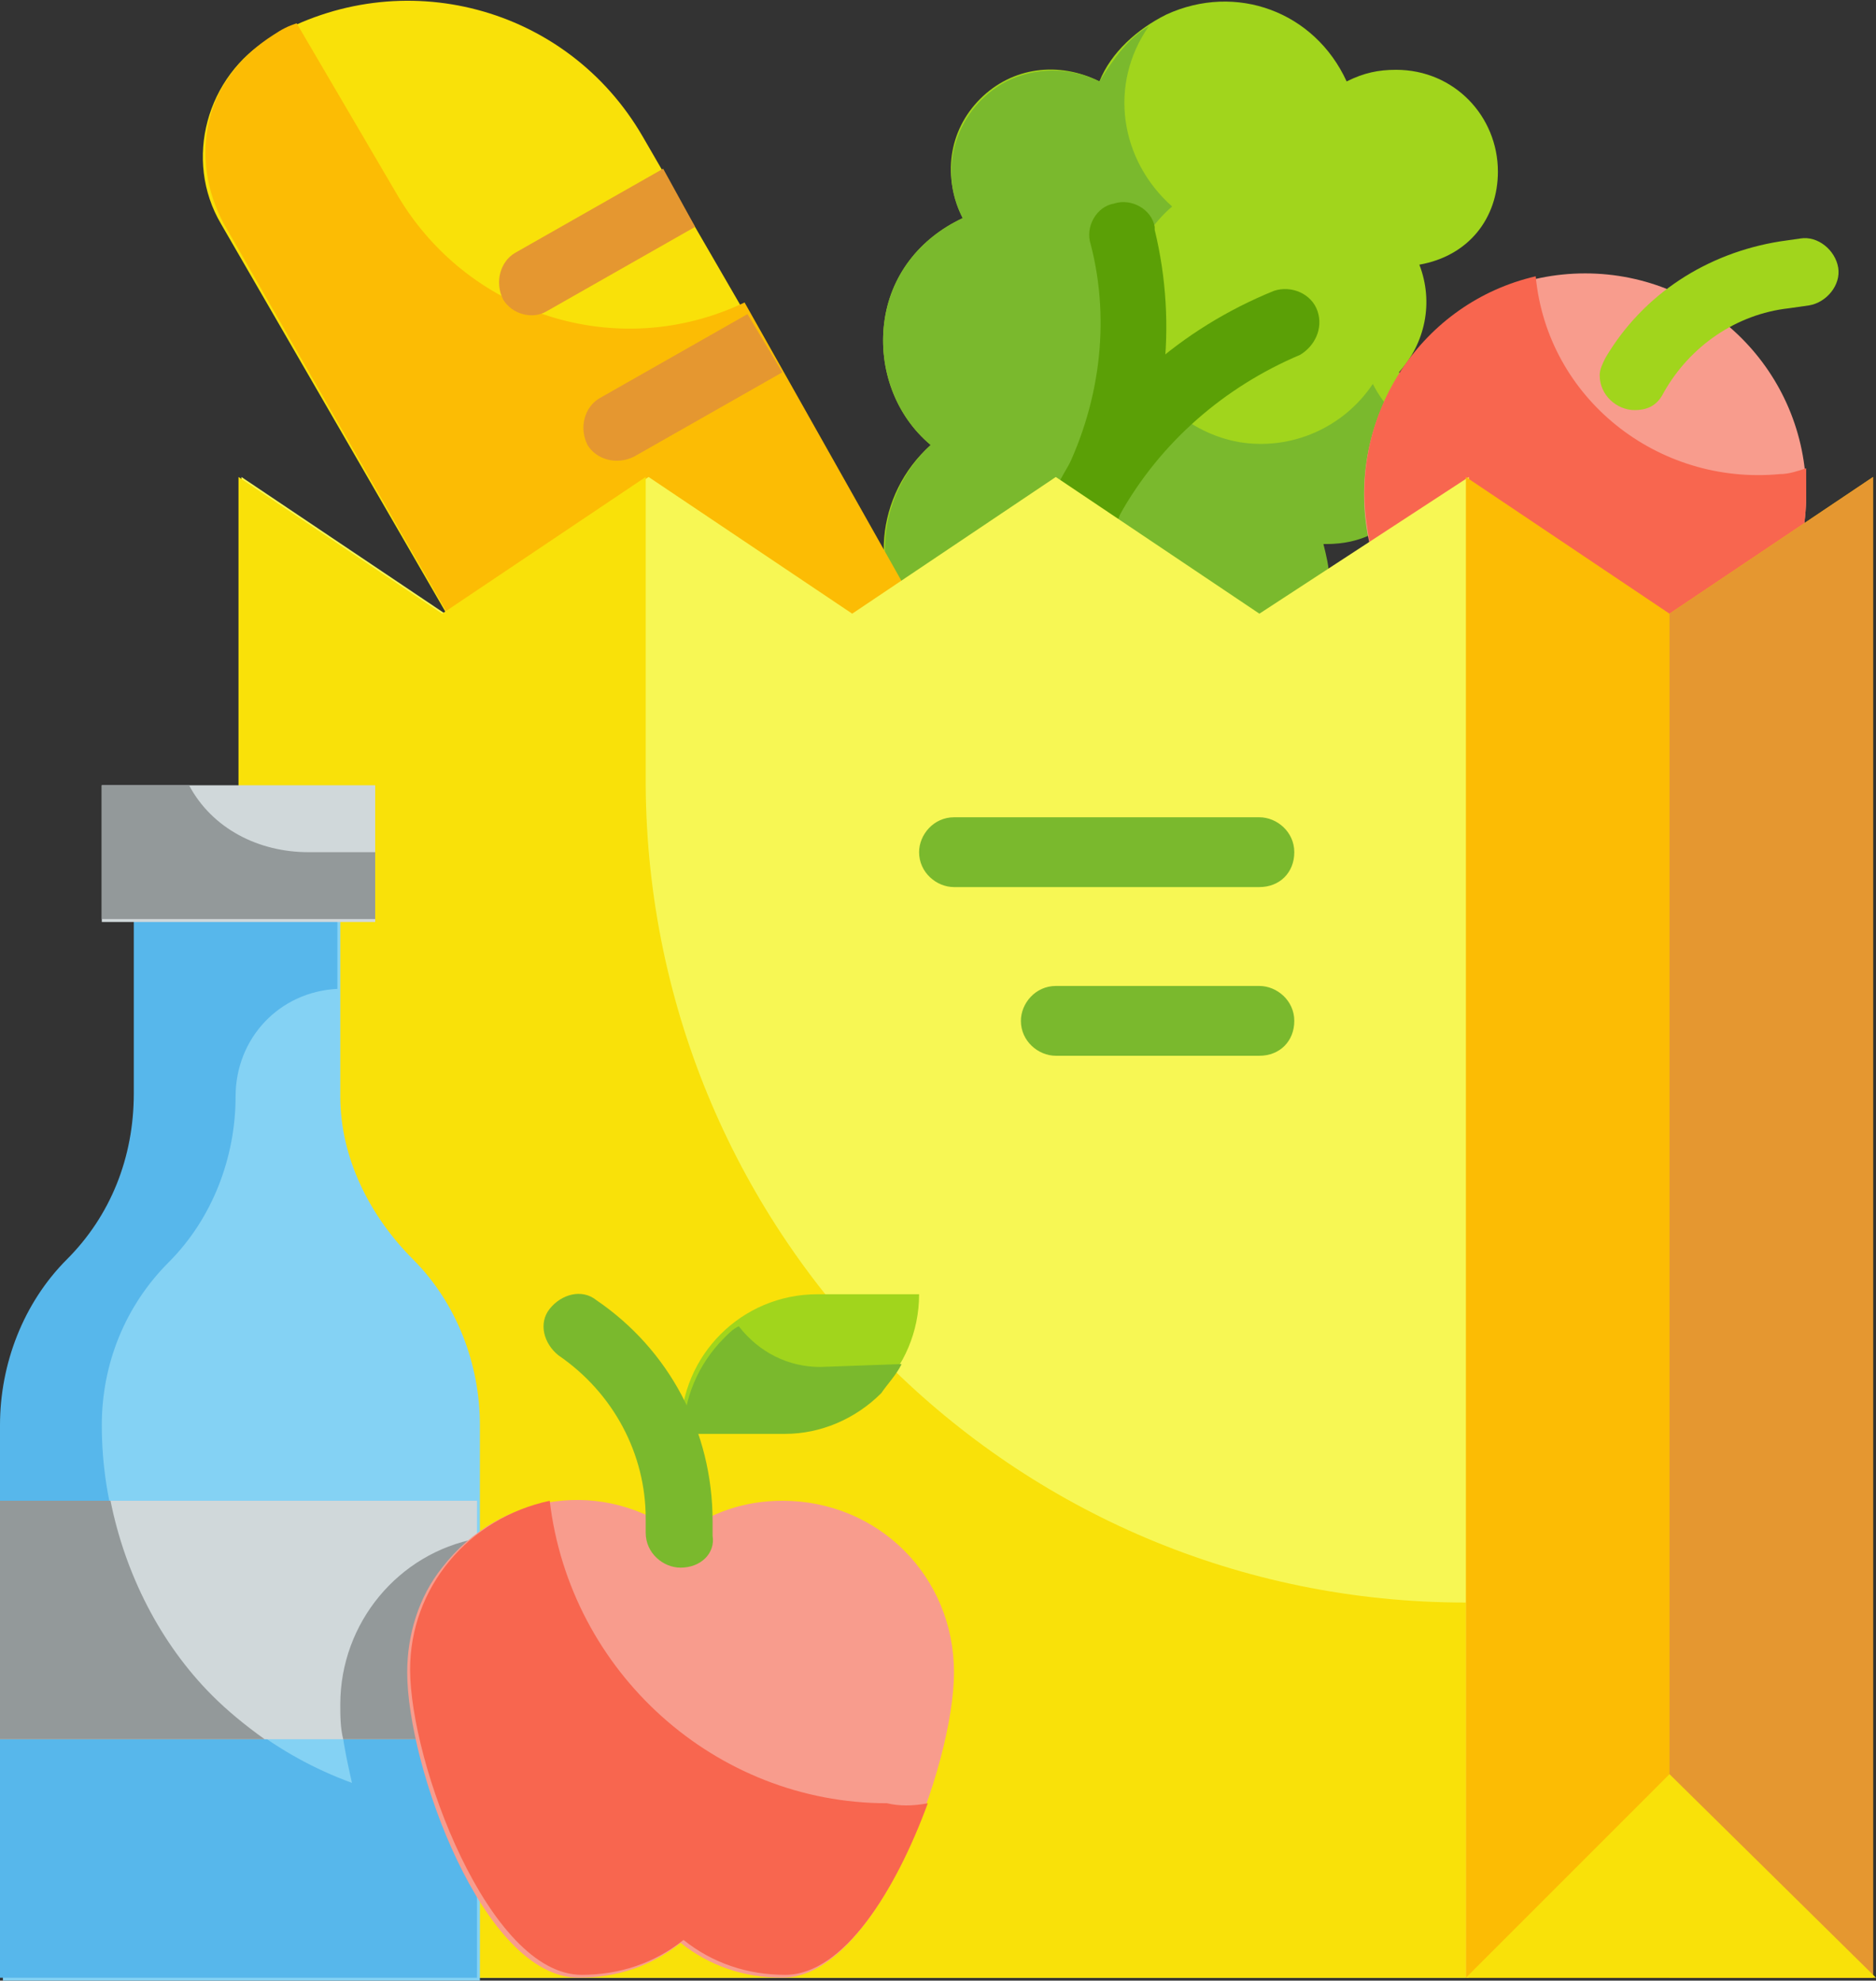 <?xml version="1.0" encoding="utf-8"?>
<!-- Generator: Adobe Illustrator 24.3.0, SVG Export Plug-In . SVG Version: 6.00 Build 0)  -->
<svg version="1.1" id="Layer_1" xmlns="http://www.w3.org/2000/svg" xmlns:xlink="http://www.w3.org/1999/xlink" x="0px" y="0px"
	 viewBox="0 0 64.5 68.1" style="enable-background:new 0 0 64.5 68.1;" xml:space="preserve">
<rect x="0" y="0" width="64.5" height="68.1" fill="#333333" stroke="none"/>
<style type="text/css">
	.st0{fill:#A1D51C;}
	.st1{fill:#7AB92D;}
	.st2{fill:#5BA006;}
	.st3{fill:#F89C8D;}
	.st4{fill:#F8664F;}
	.st5{fill:#F9E109;}
	.st6{fill:#FCBC04;}
	.st7{fill:#F7F754;}
	.st8{fill:#E59730;}
	.st9{fill:#84D2F4;}
	.st10{fill:#57B7EB;}
	.st11{fill:#D0D8DA;}
	.st12{fill:#93999A;}
</style>
<path class="st0" d="M51.5,5.9C51.5,4,50,2.4,48,2.4c-0.6,0-1.1,0.1-1.7,0.4c-1.1-2.4-3.8-3.4-6.2-2.3c-1,0.5-1.9,1.3-2.3,2.3
	c-1.4-0.7-3-0.5-4.1,0.6s-1.3,2.7-0.6,4.1c-1.5,0.7-2.5,2-2.7,3.6s0.4,3.2,1.6,4.2c-1.9,1.7-2.2,4.6-0.5,6.6
	c0.7,0.8,1.7,1.4,2.8,1.5c1.8,0.3,3.6-0.5,4.6-2c0.8,1.7,2.8,2.5,4.5,1.8c1.8-0.7,2.6-2.7,1.9-4.5c0.1,0,0.1,0,0.2,0
	c1.4,0,2.6-0.8,3.2-2.1c0.6-1.3,0.3-2.8-0.6-3.8c0.9-1,1.2-2.4,0.7-3.7C50.5,8.8,51.5,7.5,51.5,5.9z"/>
<path class="st1" d="M49.2,15.2c0,1.9-1.6,3.5-3.5,3.5c-0.1,0-0.2,0-0.2,0c0.1,0.4,0.2,0.8,0.2,1.2c0,1.6-1.2,3.1-2.8,3.4
	c-1.6,0.4-3.2-0.4-3.9-1.9c-1,1.5-2.8,2.3-4.6,2s-3.3-1.6-3.8-3.3c-0.5-1.7,0.1-3.6,1.4-4.8c-1.2-1-1.8-2.6-1.6-4.2s1.2-2.9,2.7-3.6
	c-0.9-1.7-0.2-3.8,1.5-4.7c1-0.5,2.2-0.5,3.2,0c0.5-0.8,1-1.5,1.7-1.9c-1.4,2-1,4.6,0.8,6.2c-1.4,1.2-1.9,3.1-1.4,4.8s2,3,3.7,3.3
	c1.8,0.3,3.6-0.5,4.6-2c0.4,0.8,1.1,1.5,2,1.8C49.2,15.1,49.2,15.2,49.2,15.2z"/>
<path class="st2" d="M37.5,18.3c-0.4,0-0.8-0.2-1-0.6s-0.2-0.8,0-1.2c1.3-2.5,1.7-5.4,1-8.1c-0.2-0.6,0.2-1.3,0.8-1.4
	c0.6-0.2,1.3,0.2,1.4,0.8c0,0,0,0,0,0.1c0.8,3.3,0.4,6.8-1.2,9.8C38.4,18.1,38,18.3,37.5,18.3z"/>
<path class="st2" d="M37,19.2c-0.2,0-0.4,0-0.6-0.1c-0.6-0.3-0.8-1-0.5-1.6l0,0l0.5-0.9c1.6-3,4.2-5.3,7.4-6.6
	c0.6-0.2,1.3,0.1,1.5,0.7c0.2,0.6-0.1,1.2-0.6,1.5c-2.6,1.1-4.8,3-6.2,5.5L38,18.6C37.9,19,37.5,19.3,37,19.2L37,19.2z"/>
<path class="st3" d="M62.1,17c0,4.2-3.4,7.6-7.6,7.6s-7.6-3.4-7.6-7.6s3.4-7.6,7.6-7.6S62.1,12.8,62.1,17z"/>
<path class="st4" d="M62.1,17c0,4.2-3.4,7.6-7.6,7.6c-3.8,0-7-2.7-7.5-6.5c-0.6-3.9,1.9-7.7,5.8-8.6c0.4,4.2,4.2,7.2,8.4,6.8
	c0.3,0,0.6-0.1,0.9-0.2C62.1,16.5,62.1,16.8,62.1,17z"/>
<path class="st5" d="M32.7,23l-12.2,7L7.6,7.7C6.3,5.5,7.1,2.6,9.3,1.3l0,0c4.5-2.6,10.2-1.1,12.8,3.4l0,0L32.7,23z"/>
<path class="st6" d="M32.7,23l-12.2,7L7.7,7.7C7.1,6.6,6.9,5.3,7.2,4.1s1.1-2.2,2.2-2.9C9.7,1,9.9,0.9,10.2,0.8l3.4,5.8
	c2.4,4.2,7.6,5.9,12,3.8L32.7,23z"/>
<path class="st7" d="M43.3,21.1l-7-4.7l-7,4.7l-7-4.7l-7,4.7l-7-4.7V68h42.2V16.4L43.3,21.1z"/>
<path class="st5" d="M50.4,55.1V68H8.2V16.4l7,4.7l7-4.7V27C22.3,42.5,34.8,55.1,50.4,55.1z"/>
<path class="st6" d="M50.4,16.4l7,4.7l7-4.7V68h-14V16.4z"/>
<path class="st8" d="M64.4,16.4V68h-7V21.1L64.4,16.4z"/>
<path class="st5" d="M57.4,61l-7,7h14.1L57.4,61z"/>
<path class="st9" d="M11.7,37.7v-6.1h-7v6.1c0,2.1-0.8,4.2-2.3,5.7s-2.3,3.5-2.3,5.7v19h16.4V49c0-2.1-0.8-4.2-2.3-5.7
	S11.7,39.8,11.7,37.7z"/>
<path class="st10" d="M16.4,52.9V68H0V49c0-2.1,0.8-4.2,2.3-5.7s2.3-3.5,2.3-5.7v-6.1h7V34c-2,0.1-3.5,1.7-3.5,3.7
	c0,2.1-0.8,4.2-2.3,5.7S3.5,46.9,3.5,49c0,5.5,3.4,10.4,8.6,12.3c-0.2-0.9-0.4-1.8-0.4-2.7C11.7,55.8,13.7,53.4,16.4,52.9z"/>
<path class="st11" d="M3.5,27h9.4v4.7H3.5V27z M0,51.6h16.4v8.2H0V51.6z"/>
<path class="st12" d="M7.3,58.3c0.5,0.5,1.1,1,1.8,1.5H0v-8.2h3.8C4.3,54.1,5.5,56.5,7.3,58.3L7.3,58.3z M16.4,52.9v6.9h-4.6
	c-0.1-0.4-0.1-0.8-0.1-1.2C11.7,55.8,13.7,53.4,16.4,52.9z M12.9,29.3v2.3H3.5V27h3c0.8,1.5,2.4,2.3,4.1,2.3H12.9z"/>
<path class="st3" d="M26.9,51.6c-1.3,0-2.5,0.4-3.5,1.2c-2.6-2-6.2-1.5-8.2,1.1c-0.8,1-1.2,2.3-1.2,3.6c0,3.2,2.6,10.5,5.9,10.5
	c1.3,0,2.5-0.4,3.5-1.2c1,0.8,2.2,1.2,3.5,1.2c3.2,0,5.9-7.3,5.9-10.5C32.8,54.2,30.2,51.6,26.9,51.6z"/>
<path class="st4" d="M31.9,62c-1.1,3-2.9,5.9-4.9,5.9c-1.3,0-2.5-0.4-3.5-1.2c-1,0.8-2.2,1.2-3.5,1.2c-3.2,0-5.9-7.3-5.9-10.5
	c0-2.8,2-5.2,4.8-5.8C19.6,57.5,24.6,62,30.5,62C30.9,62.1,31.4,62.1,31.9,62z"/>
<path class="st0" d="M26.9,49.2h-3.5c0-2.6,2.1-4.7,4.7-4.7l0,0h3.5C31.6,47.1,29.5,49.2,26.9,49.2L26.9,49.2L26.9,49.2z"/>
<path class="st1" d="M31,46.9c-0.2,0.4-0.5,0.7-0.7,1c-0.9,0.9-2.1,1.4-3.3,1.4h-3.5c0-1.2,0.5-2.4,1.4-3.3c0.2-0.2,0.3-0.3,0.5-0.4
	c0.7,0.9,1.7,1.4,2.8,1.4L31,46.9z"/>
<path class="st1" d="M23.4,53.9c-0.6,0-1.2-0.5-1.2-1.2l0,0v-0.5c0-2.2-1.1-4.3-3-5.6c-0.5-0.4-0.7-1.1-0.3-1.6s1.1-0.7,1.6-0.3l0,0
	c2.5,1.7,4,4.5,4,7.6v0.5C24.6,53.4,24.1,53.9,23.4,53.9L23.4,53.9z"/>
<path class="st8" d="M23.9,7.8l-5.1,2.9c-0.5,0.3-1.2,0.1-1.5-0.4l0,0C17,9.7,17.2,9,17.7,8.7l5.1-2.9L23.9,7.8z M26.9,12.8
	l-5.1,2.9c-0.6,0.3-1.3,0.1-1.6-0.4c-0.3-0.6-0.1-1.3,0.4-1.6l0,0l5.1-2.9L26.9,12.8z"/>
<path class="st0" d="M56.2,14.1c-0.6,0-1.2-0.5-1.2-1.2c0-0.2,0.1-0.4,0.2-0.6c1.3-2.2,3.5-3.6,6-4l0.7-0.1c0.6-0.1,1.2,0.4,1.3,1
	c0.1,0.6-0.4,1.2-1,1.3l-0.7,0.1c-1.8,0.2-3.4,1.3-4.3,2.9C57,13.9,56.7,14.1,56.2,14.1L56.2,14.1z"/>
<path class="st1" d="M43.3,30.5H32.8c-0.6,0-1.2-0.5-1.2-1.2l0,0c0-0.6,0.5-1.2,1.2-1.2l0,0h10.5c0.6,0,1.2,0.5,1.2,1.2l0,0
	C44.5,30,44,30.5,43.3,30.5L43.3,30.5z M43.3,36.3h-7c-0.6,0-1.2-0.5-1.2-1.2l0,0c0-0.6,0.5-1.2,1.2-1.2l0,0h7
	c0.6,0,1.2,0.5,1.2,1.2l0,0C44.5,35.8,44,36.3,43.3,36.3L43.3,36.3z"/>
</svg>
